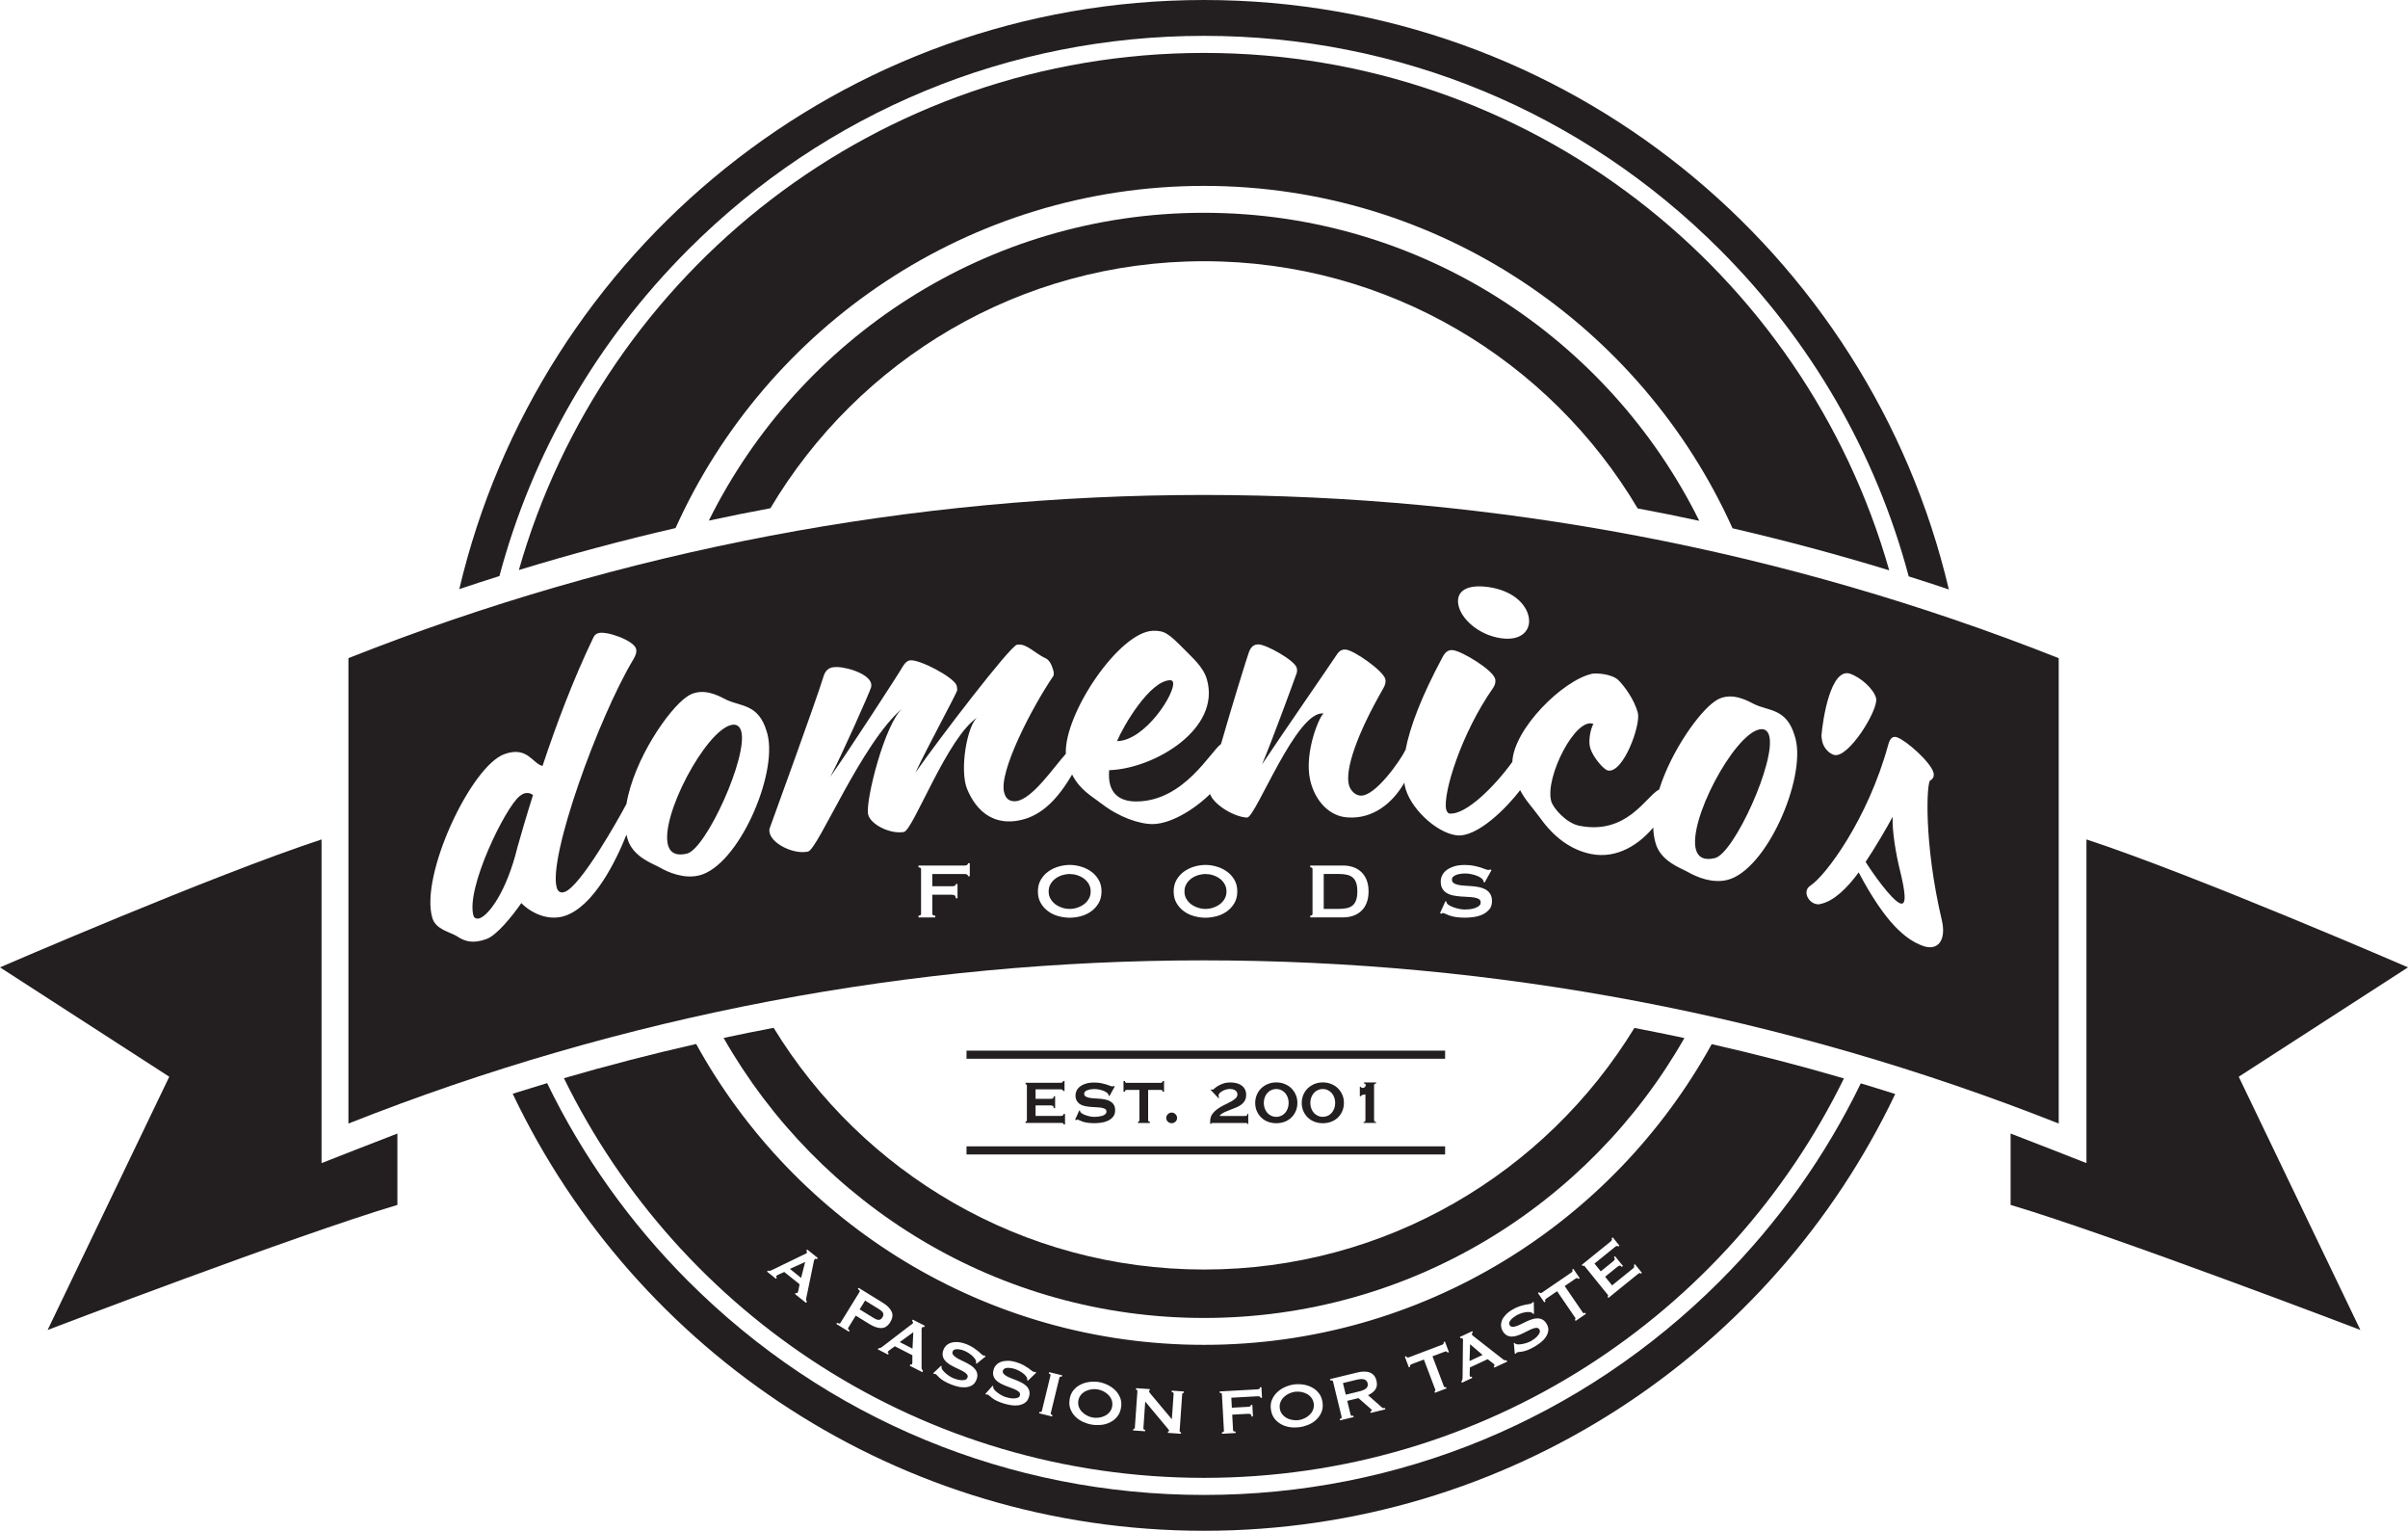 <svg xmlns="http://www.w3.org/2000/svg" id="a" width="537.6" height="341.65" viewBox="0 0 537.6 341.65"><polygon points="328.21 300.01 328.08 303.76 330.99 302.41 328.21 300.01" fill="#231f20"></polygon><path d="M245.94,249.05c-.29.09-.6.15-.9.18-.31.03-.56.04-.75.04-.26,0-.56-.03-.88-.09-.33-.06-.64-.14-.94-.25-.3-.1-.57-.22-.8-.35-.23-.13-.39-.26-.47-.4-.05-.08-.07-.17-.07-.27l-.17-.09-.93,2.06.24.14c.07-.09.14-.14.22-.14.12,0,.27.04.44.13.17.08.4.18.69.29.29.11.65.2,1.09.27.44.07.98.11,1.62.11.46,0,.97-.04,1.5-.11.54-.07,1.04-.22,1.5-.43s.85-.51,1.16-.88.47-.86.47-1.45c0-.51-.1-.92-.3-1.24-.2-.32-.46-.57-.78-.76s-.69-.32-1.11-.41c-.41-.09-.84-.14-1.27-.18-.43-.03-.85-.06-1.27-.08-.41-.02-.78-.07-1.1-.14s-.58-.17-.78-.3c-.2-.14-.3-.34-.3-.61,0-.19.07-.35.21-.48.14-.13.32-.23.54-.31s.46-.14.72-.18c.27-.04.52-.06.77-.06.33,0,.66.03.99.09s.63.14.92.25c.28.1.53.22.74.35s.36.26.45.4c.07.1.11.23.14.39l.17.07,1.17-2.12-.2-.13c-.07.07-.18.1-.34.1-.15,0-.33-.05-.55-.14-.22-.09-.49-.19-.82-.29-.32-.1-.71-.2-1.15-.29s-.96-.13-1.56-.13c-.7,0-1.31.08-1.84.25-.52.16-.95.38-1.29.64s-.59.56-.76.9c-.16.34-.25.69-.25,1.04,0,.52.1.94.3,1.27.2.32.46.58.78.77s.69.32,1.11.4c.41.08.84.14,1.27.17.43.04.85.06,1.27.08.41.02.78.05,1.1.11s.58.15.78.27.3.32.3.58-.11.47-.32.63c-.22.16-.47.28-.76.38v-.05Z" fill="#231f20"></path><path d="M260.73,248.67c-.24.24-.36.52-.36.85s.12.6.36.83c.24.22.52.33.85.33s.61-.11.85-.33c.24-.22.36-.5.36-.83s-.12-.61-.36-.85c-.24-.24-.52-.36-.85-.36s-.61.12-.85.36Z" fill="#231f20"></path><path d="M259.13,243.25c.1,0,.2.03.3.08.1.06.14.16.14.32h.31v-2.38h-.31c0,.16-.05.27-.14.32-.1.06-.2.09-.3.09h-7.55c-.1,0-.2-.03-.3-.09-.1-.06-.14-.16-.14-.32h-.31v2.38h.31c0-.16.05-.27.14-.32.1-.06.2-.08.3-.08h2.8v6.77c0,.1-.03.18-.09.23-.06.05-.13.08-.21.08v.3h2.62v-.3c-.25,0-.37-.1-.37-.31v-6.77h2.8Z" fill="#231f20"></path><path d="M172.71,229.4c-3.73.71-7.45,1.46-11.16,2.25,21.24,37.3,61.36,62.5,107.26,62.5s86-25.19,107.24-62.47c-3.71-.8-7.43-1.54-11.16-2.26-19.77,32.34-55.4,53.92-96.07,53.92s-76.33-21.6-96.1-53.95h0Z" fill="#231f20"></path><path d="M229.17,250.24c-.06.05-.13.08-.21.08v.3h7.92c.17,0,.31.01.42.04.11.02.16.12.16.29h.31v-2.33h-.31c0,.14-.05.24-.16.32-.11.08-.25.12-.42.12h-5.68v-2.35h3.33c.23,0,.4.04.53.11.12.07.19.24.19.5h.31v-2.65h-.31c0,.26-.06.42-.19.48-.12.06-.3.09-.53.09h-3.33v-2.11h5.51c.24,0,.41.03.5.09.1.06.14.16.14.28h.31v-2.24h-.31c0,.12-.05.22-.14.3-.1.07-.26.11-.5.11h-7.75v.31c.08,0,.15.03.21.08s.09.13.09.23v7.72c0,.1-.03.18-.09.23h0Z" fill="#231f20"></path><rect x="215.78" y="255.85" width="106.85" height="1.81" fill="#231f20"></rect><path d="M153.67,55.69c30.75-30.75,71.64-47.69,115.14-47.69s84.38,16.94,115.13,47.69c20.54,20.54,34.91,45.61,42.19,72.95,2.99.94,5.98,1.92,8.96,2.92C417.35,56.15,349.63,0,268.81,0S120.31,56.11,102.54,131.48c2.98-1,5.96-1.97,8.96-2.91,7.29-27.31,21.65-52.36,42.17-72.88h0Z" fill="#231f20"></path><path d="M261.87,152.24c-.07-.26-.31-.43-.57-.43-4.59.03-10.53,10.26-11.92,13.6,6.25-.06,13.17-10.84,12.5-13.18h0Z" fill="#231f20"></path><path d="M270.8,202.59c.56-.18,1.06-.43,1.51-.76.45-.33.81-.74,1.09-1.22s.42-1.04.42-1.65-.14-1.17-.42-1.65c-.28-.48-.64-.89-1.09-1.22-.45-.33-.95-.58-1.51-.76-.56-.18-1.12-.26-1.67-.26s-1.11.09-1.67.26c-.56.18-1.06.43-1.51.76s-.81.74-1.09,1.22-.42,1.03-.42,1.65.14,1.17.42,1.65c.28.48.64.89,1.09,1.22s.95.58,1.51.76,1.11.27,1.67.27,1.12-.09,1.67-.27Z" fill="#231f20"></path><path d="M163.28,161.8c-5.75,1.26-16.02,20.57-14.11,26.93.48,1.61,1.85,2.37,4.22,1.78,4.3-1.12,13.73-21.87,12.07-27.38-.32-1.06-1.04-1.59-2.19-1.33h.01Z" fill="#231f20"></path><path d="M302.02,195.87c-.34-.3-.76-.51-1.28-.63-.51-.12-1.12-.18-1.8-.18h-3.41v7.79h3.41c.69,0,1.29-.06,1.8-.18.51-.12.94-.33,1.28-.63.34-.3.59-.7.76-1.2s.25-1.13.25-1.89-.08-1.39-.25-1.89-.42-.9-.76-1.2h0Z" fill="#231f20"></path><path d="M459.62,250.76v-103.87c-122.64-48.56-259.18-48.56-381.83,0v103.87c122.64-48.56,259.18-48.56,381.83,0ZM305.1,201.53c-.29.73-.7,1.33-1.21,1.8-.51.48-1.12.83-1.82,1.07-.7.23-1.45.35-2.25.35h-7.3v-.4c.34,0,.51-.13.51-.39v-9.99c0-.26-.17-.4-.51-.4v-.4h7.3c.81,0,1.56.12,2.25.35.7.23,1.3.59,1.82,1.07.51.48.92,1.08,1.21,1.8.29.72.44,1.58.44,2.56s-.15,1.84-.44,2.56v.02ZM332.48,202.97c-.4.48-.91.87-1.51,1.14-.6.28-1.25.46-1.95.56s-1.35.14-1.95.14c-.84,0-1.54-.05-2.1-.14-.56-.1-1.03-.21-1.41-.35-.37-.14-.67-.27-.89-.38-.22-.11-.41-.16-.57-.16-.1,0-.2.06-.29.18l-.31-.18,1.21-2.66.22.11c0,.13.03.25.09.35.1.18.3.35.61.52s.65.32,1.03.45c.39.13.79.24,1.22.32.42.08.81.12,1.14.12.25,0,.57-.02.97-.05.4-.04.78-.11,1.17-.23.38-.12.71-.28.99-.48.28-.21.42-.48.42-.81s-.13-.59-.38-.75c-.26-.16-.59-.28-1.01-.35s-.89-.12-1.43-.14c-.54-.02-1.08-.05-1.64-.1-.56-.04-1.1-.12-1.64-.22s-1.01-.27-1.43-.52c-.42-.24-.76-.57-1.01-.99-.26-.42-.38-.96-.38-1.64,0-.46.11-.9.32-1.34.21-.44.54-.83.98-1.17.44-.34,1-.61,1.67-.83s1.47-.32,2.38-.32c.78,0,1.45.06,2.02.18s1.07.24,1.49.37c.42.13.77.26,1.06.38s.52.18.71.18c.21,0,.35-.05.44-.13l.26.18-1.52,2.75-.22-.09c-.03-.2-.09-.37-.18-.51-.12-.18-.31-.35-.58-.52-.27-.17-.59-.32-.96-.45s-.76-.24-1.19-.32c-.43-.08-.85-.12-1.28-.12-.32,0-.66.03-1,.08s-.66.13-.93.23c-.28.1-.51.24-.69.41s-.28.38-.28.63c0,.35.13.62.39.79.26.18.59.31,1.01.4s.89.15,1.43.18c.54.03,1.08.07,1.64.11.56.04,1.1.12,1.64.23.54.11,1.01.29,1.43.53.42.24.76.57,1.01.98.26.41.39.95.39,1.61,0,.76-.2,1.39-.61,1.87v-.03ZM413.07,150.38c2.33.79,5.26,3.37,5.78,5.46.62,2.46-6.25,13.66-9.45,12.63-1.12-.37-2.2-1.5-2.56-2.92-.12-.47-.13-.82-.19-1.36.26-3.38,2.02-15.3,6.43-13.82h-.01ZM404.2,197.64c3.25-2.04,12.8-14.7,17.37-31.46.45-1.66,1.17-1.92,2.02-1.6,2.06.74,7.52,5.59,8.08,7.9.16.67,0,1.3-.74,1.71-.78.31-1.51,13.82,2.62,31.3.97,4.29-.83,6.93-4.42,5.56-3.59-1.38-8.05-4.79-14.17-16.34-2.58,3.53-5.57,6.43-8.52,7.04-.36.14-.86.07-1.21-.04-.95-.3-1.64-1.13-1.86-1.97-.19-.75,0-1.56.83-2.08v-.02ZM332.41,131.04c5.44.81,8.29,3.81,8.87,6.59.63,2.97-1.56,5.53-6.28,4.8-5-.76-8.83-4.38-9.4-7.4-.56-2.67,1.28-4.79,6.81-3.99ZM156.09,195.38c-3.34.82-6.81-.62-8.87-1.81-1.48-.83-5.9-2.3-7.1-6.28-.1-.33-.19-.67-.26-1.01-2.21,5.61-7.26,16.07-13.84,18.16-3.73,1.18-7.55-.74-9.63-2.89-2.12,3.06-5.53,7.21-7.76,8.02-2.92,1.06-4.77.63-6.57-.59-1.54-.98-4.74-1.47-5.53-4.09-2.87-9.45,8.66-34.03,16.16-36.61,5.08-1.78,6.17,2.12,8.43,2.67,3.04-9.15,6.88-19.39,11.38-28.72.23-.5.62-.79,1.05-.92,1.83-.56,7.89,1.6,8.44,3.45.22.72-.03,1.48-.66,2.52-7.75,12.95-19.05,44.15-17.02,50.87.26.87.84,1.2,1.71.93,3.6-1.17,12.23-16.6,13.84-19.66,1.67-9.96,9.45-21.16,13.43-23.88.69-.52,1.37-.78,1.99-.93,2.9-.72,5.67.97,6.89,1.56,3.3,1.57,7.15.92,8.98,7.03.07.25.12.41.19.65,2.33,9.05-6.53,29.38-15.24,31.53h-.01ZM216.51,195.55h-.4c0-.16-.06-.28-.19-.36-.12-.08-.34-.12-.65-.12h-7.13v2.73h4.31c.29,0,.52-.03.68-.09s.24-.19.24-.4h.4v3.17h-.4c0-.34-.08-.55-.24-.65s-.39-.14-.68-.14h-4.31v4.27c0,.13.06.23.19.3s.28.1.47.1v.4h-3.74v-.4c.38,0,.57-.13.57-.39v-9.99c0-.26-.19-.4-.57-.4v-.4h10.21c.31,0,.52-.05.65-.14.12-.1.19-.22.19-.38h.4v2.9h0ZM245.26,201.59c-.44.74-1,1.35-1.69,1.84-.69.48-1.45.84-2.29,1.06s-1.66.33-2.46.33-1.63-.11-2.46-.33c-.84-.22-1.6-.57-2.29-1.06-.69-.48-1.25-1.1-1.69-1.84s-.66-1.62-.66-2.63.22-1.89.66-2.63,1-1.35,1.69-1.84c.69-.48,1.45-.85,2.29-1.09s1.66-.36,2.46-.36,1.63.12,2.46.36c.84.24,1.6.6,2.29,1.09.69.48,1.25,1.1,1.69,1.84s.66,1.62.66,2.63-.22,1.89-.66,2.63ZM245.85,179.33c-2.1-1.66-4.69-2.94-6.5-6.47-4.48,7.74-8.8,9.89-12.76,10.39-5.06.6-8.59-2.25-10.63-7.03-1.86-4.34.03-14.69,2.33-16.15-6.76,4.29-14.39,25.21-16.5,25.62-3.19.53-7.6-1.79-7.99-4.01-.57-3.21,3.79-20.35,7.76-23.67-9.19,7.67-18.89,31.52-21.17,32.05-3.08.66-7.68-1.53-8.5-3.95-.15-.49-.21-1,.03-1.48.97-2.74,10.22-28.03,11.97-33.77.39-1.2,1.14-1.85,2.23-1.95,2.16-.3,7.57,1.24,8.32,3.47.1.33.11.68.03,1.04-.27.98-6.64,15.36-9.11,19.97,3.63-5.12,15.23-22.92,16.32-24.85.45-.67.89-1.08,1.52-1.16,1.96-.29,9.72,3.7,10.38,5.63.1.34.11.68.12,1.03-.14.78-6.88,13.11-9.32,18.39,5.5-7.85,21.05-28.14,22.66-28.54.09,0,.18-.02.27-.02,1.86-.24,3.9,2.03,6.02,3,.82.29,1.41,1.38,1.68,2.31.29.67.33,1.45.13,1.72-4.74,6.96-12.4,21.68-10.91,26.15.44,1.52,1.47,1.86,2.63,1.76,3.66-.47,8.43-7.66,11.09-10.56-.4-8.98,11.93-27.24,19.47-27.47,2.61-.04,3.41.55,7.09,4.26,1.55,1.64,4.12,3.73,4.94,6.6,3.15,11.01-11.57,19.79-21.55,20.24-.09,0-.18,0-.27.01-.1,1.22-.05,2.34.22,3.28.67,2.32,2.55,3.8,6.15,3.7,10.43-.24,16.27-11.17,18.58-12.8h.01c2.46-8.6,5.84-19.47,6.23-20.5.5-1.37,1.28-1.78,2.18-1.75,1.71.04,8.02,3.53,8.49,5.22.1.35.13.79-.01,1.21-.44,1.27-5.54,15.24-7.74,20.37,4.32-6.48,15.75-23.04,16.91-24.82.52-.66,1.08-.88,1.79-.82,1.8.12,8.32,4.68,8.83,6.56.17.62.01,1.3-.46,2.12-6.01,10.44-8.58,18.25-7.64,21.61.32,1.15,1.43,2.28,2.57,2.29,3.23.26,8.85-7.76,10.02-10.14,0-.02.02-.03.03-.04,1-5.24,3.58-11.98,8.28-20.75.68-1.3,1.45-1.64,2.34-1.52,1.97.23,9.04,4.45,9.42,6.52.08.62-.01,1.21-.5,1.92-7.15,10.2-11.2,23.52-10.48,27.06.15.54.43.92.69.95,3.72.46,10.33-6.28,14.09-11.51.31-7.36,11.2-18.18,17.77-19.67.92-.21,4.44,0,5.91,1.42,1.47,1.44,3.61,4.51,4.34,7.28.71,2.67-3.24,13.6-6.69,12.88-.97-.21-3.29-2.98-3.89-4.87-.73-2.28.49-5.59.72-5.49-3.94-1.81-10.93,11.82-9.48,17.2.42,1.55,3.36,4.93,6.29,5.5,10.65,2.09,14.82-6.53,17.82-8.11,2.74-8.7,8.97-17.31,12.39-19.64.69-.52,1.37-.78,1.99-.93,2.9-.72,5.67.97,6.89,1.56,3.3,1.57,7.15.92,8.98,7.03.07.25.12.41.19.65,2.33,9.05-6.53,29.38-15.24,31.53-3.34.82-6.81-.62-8.87-1.81-1.48-.83-5.9-2.3-7.1-6.28-.34-1.14-.52-2.35-.56-3.61-2.91,3.5-7.87,7.11-13.87,5.91-4.61-.92-8.36-3.84-11.34-8-2.04-2.76-3.42-4.1-4.5-6.25-2.89,3.81-9.59,10.66-14.22,10.08-4.65-.62-10.56-6.29-11.53-11.06-.04-.22-.08-.46-.11-.69-2.55,4.5-7,8.19-12.7,7.75-3.92-.22-7.21-3.55-8.31-8.28-1.47-6.33,2.34-15.02,3.06-14.88-5.99-1.12-15.25,23.23-17.14,23.2-2.81-.09-7.38-2.79-8.28-5.25-3.76,3.67-8.85,6.61-12.69,6.7-3.06.05-7.69-1.55-11.58-4.59h-.03ZM264.38,203.43c-.69-.48-1.25-1.1-1.69-1.84s-.66-1.62-.66-2.63.22-1.89.66-2.63,1-1.35,1.69-1.84c.69-.48,1.45-.85,2.29-1.09s1.66-.36,2.46-.36,1.63.12,2.46.36c.84.24,1.6.6,2.29,1.09.69.48,1.25,1.1,1.69,1.84s.66,1.62.66,2.63-.22,1.89-.66,2.63-1,1.35-1.69,1.84c-.69.48-1.45.84-2.29,1.06s-1.66.33-2.46.33-1.63-.11-2.46-.33c-.84-.22-1.6-.57-2.29-1.06Z" fill="#231f20"></path><path d="M117.06,177.07c-.35.12-.67.31-1.05.62-3.16,2.44-12.11,20.7-10.29,26.72.17.55.8.74,1.4.52,2.06-.76,6-5.98,8.42-15.9.64-2.3,2.04-7.11,3.45-11.57-.54-.51-1.41-.56-1.93-.39h0Z" fill="#231f20"></path><path d="M241.99,196.09c-.45-.33-.95-.58-1.51-.76-.56-.18-1.12-.26-1.67-.26s-1.11.09-1.67.26c-.56.18-1.06.43-1.51.76-.45.33-.81.74-1.09,1.22s-.42,1.03-.42,1.65.14,1.17.42,1.65c.28.48.64.89,1.09,1.22.45.33.95.58,1.51.76s1.11.27,1.67.27,1.12-.09,1.67-.27c.56-.18,1.06-.43,1.51-.76.45-.33.81-.74,1.09-1.22s.42-1.04.42-1.65-.14-1.17-.42-1.65c-.28-.48-.64-.89-1.09-1.22Z" fill="#231f20"></path><path d="M424.21,201.62c1.63.6,1.05-2.99-.08-7.57-.83-3.34-1.72-8.51-1.59-11.76-1.05,2.04-3.91,6.91-6.03,10.07,1.21,1.97,5.74,8.52,7.71,9.25h0Z" fill="#231f20"></path><path d="M382.89,191.51c4.3-1.12,13.73-21.87,12.07-27.38-.32-1.06-1.04-1.59-2.19-1.33-5.75,1.26-16.02,20.57-14.11,26.93.48,1.61,1.85,2.37,4.22,1.78h0Z" fill="#231f20"></path><path d="M286.78,241.92c-.57-.23-1.19-.34-1.84-.34s-1.27.11-1.84.34-1.07.54-1.5.95-.76.89-1,1.45c-.24.55-.37,1.17-.37,1.84s.12,1.28.37,1.84c.24.56.58,1.04,1,1.44s.92.71,1.5.93c.57.21,1.19.32,1.84.32s1.27-.11,1.84-.32c.57-.21,1.07-.52,1.5-.93.42-.4.76-.88,1-1.44.24-.55.37-1.17.37-1.84s-.12-1.28-.37-1.84c-.24-.55-.58-1.04-1-1.45s-.92-.72-1.5-.95ZM287.49,247.39c-.14.38-.33.71-.58.99-.24.28-.54.5-.88.65s-.71.24-1.11.24-.76-.08-1.1-.24-.63-.38-.88-.65c-.24-.28-.44-.61-.58-.99-.14-.38-.21-.79-.21-1.23s.07-.85.21-1.23c.14-.38.33-.71.58-.99.24-.28.54-.5.88-.65.34-.16.71-.24,1.1-.24s.77.08,1.11.24.63.38.88.65c.24.28.44.61.58.99.14.38.21.79.21,1.23s-.07.85-.21,1.23Z" fill="#231f20"></path><rect x="215.78" y="234.49" width="106.85" height="1.81" fill="#231f20"></rect><path d="M268.8,47.49c-48.4,0-90.37,28.03-110.55,68.7,4.57-.99,9.16-1.9,13.75-2.76,19.61-33.01,55.62-55.13,96.8-55.13s77.21,22.14,96.82,55.17c4.6.86,9.18,1.78,13.75,2.77-20.17-40.7-62.16-68.75-110.57-68.75Z" fill="#231f20"></path><path d="M306.91,241.91c.09-.06.2-.1.34-.12v-.2h-2.75v.2c.12.02.22.06.3.1.07.05.11.15.11.31,0,.17-.07.31-.2.43s-.29.18-.48.18c-.09,0-.19-.02-.29-.06s-.15-.11-.15-.21h-.2v2.14h.2c.03-.09.09-.16.18-.21.08-.05.18-.09.28-.12s.21-.05.31-.06c.11-.01.2-.02.28-.02v5.68c0,.19-.04.32-.13.38-.08.06-.18.09-.3.09v.2h2.81v-.2c-.11,0-.22-.03-.31-.09s-.14-.19-.14-.38v-7.79c0-.11.04-.2.14-.26h0Z" fill="#231f20"></path><path d="M303.47,310.54c.42-.1.76-.22,1.03-.35.26-.13.46-.28.6-.43.13-.16.22-.32.25-.5.03-.17.03-.35-.02-.54-.04-.19-.12-.35-.23-.49-.11-.14-.26-.25-.45-.33s-.43-.11-.73-.11-.65.06-1.07.16l-3.03.73.63,2.59,3.03-.73h0Z" fill="#231f20"></path><path d="M421.78,127.29c-18.93-66.66-80.25-115.48-152.98-115.48S134.8,60.6,115.84,127.22c11.57-3.53,23.23-6.65,34.98-9.36,20.27-44.98,65.53-76.37,117.98-76.37s97.74,31.41,118,76.42c11.75,2.72,23.41,5.84,34.98,9.38Z" fill="#231f20"></path><path d="M297.17,241.92c-.57-.23-1.19-.34-1.84-.34s-1.27.11-1.84.34-1.07.54-1.5.95-.76.89-1,1.45c-.24.55-.37,1.17-.37,1.84s.12,1.28.37,1.84c.24.56.58,1.04,1,1.44s.92.71,1.5.93c.57.21,1.19.32,1.84.32s1.27-.11,1.84-.32c.57-.21,1.07-.52,1.5-.93.42-.4.76-.88,1-1.44.24-.55.37-1.17.37-1.84s-.12-1.28-.37-1.84-.58-1.04-1-1.45-.92-.72-1.5-.95ZM297.88,247.39c-.14.38-.33.71-.58.99-.24.28-.54.5-.88.65-.34.16-.71.24-1.11.24s-.76-.08-1.1-.24-.63-.38-.88-.65c-.24-.28-.44-.61-.58-.99-.14-.38-.21-.79-.21-1.23s.07-.85.21-1.23c.14-.38.33-.71.58-.99.24-.28.54-.5.88-.65.34-.16.71-.24,1.1-.24s.77.08,1.11.24.63.38.88.65c.24.28.44.61.58.99.14.38.21.79.21,1.23s-.07.85-.21,1.23Z" fill="#231f20"></path><path d="M274.68,245.93c-.45.24-.94.49-1.46.74s-1.01.54-1.46.87c-.45.33-.83.71-1.13,1.14-.3.43-.45.95-.45,1.55v.61h.2c0-.1.04-.16.12-.18s.18-.03.31-.03h7.16c.12,0,.24,0,.35.02.11.01.16.08.16.2h.2v-2.26h-.2c0,.23-.05.36-.16.41-.11.04-.22.07-.35.07h-5.61v-.17c.31-.28.66-.52,1.06-.7.4-.18.82-.36,1.26-.52s.86-.33,1.28-.5.8-.38,1.13-.62c.33-.24.6-.54.81-.89.2-.35.31-.79.31-1.33,0-.5-.1-.92-.3-1.27-.2-.35-.46-.63-.78-.85s-.69-.38-1.11-.48c-.41-.1-.84-.15-1.27-.15-.66,0-1.22.08-1.7.25s-.87.36-1.19.56-.57.39-.75.56c-.18.17-.31.25-.37.25s-.11,0-.15-.03c-.04-.02-.09-.04-.14-.07l-.17.12,1.75,1.87.17-.12s-.08-.1-.11-.19-.04-.16-.04-.22c0-.24.09-.45.28-.64s.41-.35.67-.48.53-.24.82-.31c.28-.07.52-.1.71-.1s.39.02.59.05c.2.04.39.1.56.2.17.1.31.22.42.38.11.15.16.35.16.59,0,.35-.15.66-.45.92-.3.26-.68.51-1.13.76h0Z" fill="#231f20"></path><polygon points="179.76 281.65 176.35 283.2 178.85 285.21 179.76 281.65" fill="#231f20"></polygon><path d="M125.9,240.64c25.85,52.82,80.12,89.2,142.9,89.2s117.01-36.35,142.87-89.15c-9.77-2.85-19.62-5.4-29.52-7.65-22.03,39.97-64.58,67.11-113.35,67.11s-91.35-27.16-113.38-67.15c-9.9,2.25-19.75,4.79-29.52,7.64h0ZM359.54,277.12c.2-.16.31-.3.34-.42.03-.12,0-.24-.08-.34l.25-.2,1.49,1.85-.25.2c-.08-.1-.19-.15-.31-.13-.12.01-.28.1-.47.26l-4.53,3.67,1.4,1.74,2.74-2.22c.19-.15.31-.29.37-.43.06-.13,0-.31-.17-.52l.25-.2,1.77,2.18-.25.2c-.17-.21-.34-.31-.49-.29s-.32.11-.51.26l-2.74,2.22,1.56,1.93,4.67-3.78c.14-.11.23-.24.26-.38.04-.14,0-.26-.08-.37l.25-.2,1.55,1.92-.25.2c-.11-.14-.22-.18-.33-.13-.1.05-.23.14-.37.25l-6.52,5.28-.2-.25c.07-.05.11-.12.12-.21.02-.08,0-.17-.08-.25l-5.14-6.35c-.07-.08-.14-.13-.23-.13s-.16.03-.23.08l-.2-.25,6.38-5.16.03-.03ZM343.62,288.4c.09.14.2.2.32.2s.22-.04.31-.1l6.6-4.51c.09-.06.16-.14.21-.25s.03-.23-.07-.37l.27-.18,1.42,2.08-.27.18c-.09-.14-.2-.2-.32-.2s-.22.04-.31.1l-2.45,1.68,4.04,5.91c.12.18.29.19.51.04l.18.27-2.29,1.56-.18-.27c.07-.05.12-.11.14-.19.02-.08,0-.17-.06-.26l-4.04-5.91-2.45,1.68c-.09.06-.16.15-.21.25-.05.11-.03.23.07.37l-.27.18-1.42-2.08.27-.18h0ZM335.3,294.71c.18-.42.46-.84.85-1.26s.91-.82,1.56-1.19c.55-.32,1.05-.55,1.51-.7.45-.15.86-.26,1.21-.34s.65-.13.9-.16.44-.09.58-.17c.15-.08.23-.17.26-.27l.26.02.04,2.57-.19.03c-.1-.13-.21-.23-.33-.29-.16-.08-.36-.12-.62-.13-.26,0-.55.01-.86.07-.31.05-.64.14-.97.26-.34.12-.65.26-.96.43-.23.13-.46.29-.68.46-.22.18-.42.36-.57.54-.16.19-.26.38-.33.57-.06.19-.04.38.06.56.14.25.34.39.59.41s.55-.02.88-.13c.33-.11.7-.26,1.09-.46.39-.2.8-.39,1.21-.59.41-.19.83-.36,1.26-.5.42-.14.84-.21,1.23-.2.39,0,.77.1,1.12.29s.66.52.92.98c.31.54.42,1.07.33,1.57-.09.51-.29.98-.61,1.42-.31.44-.7.84-1.16,1.19s-.9.65-1.33.89c-.59.34-1.11.59-1.55.75s-.82.27-1.14.32c-.32.05-.58.08-.78.1-.2.01-.36.05-.47.12-.07.04-.12.12-.13.24h-.29l-.22-2.38h.2c.05.08.12.15.21.2.14.08.36.12.64.12s.59-.04.92-.1c.33-.06.66-.15,1-.27.33-.12.62-.24.86-.38.18-.1.4-.25.67-.43.27-.19.51-.4.74-.64.22-.24.39-.49.51-.75.11-.26.1-.51-.03-.75-.14-.24-.33-.37-.58-.38-.25,0-.54.04-.86.16-.33.12-.68.28-1.07.48s-.79.4-1.2.59c-.41.2-.83.37-1.25.51s-.83.22-1.23.21c-.4,0-.77-.1-1.12-.29s-.66-.53-.94-1.01c-.18-.32-.29-.68-.32-1.08s.05-.81.22-1.23l-.04.02ZM328.68,297.09l.14.29c-.07.06-.13.12-.19.2-.06.07-.06.17,0,.29.04.09.1.17.18.23.08.07.19.16.33.26l6.48,5.07c.11.09.22.15.34.16s.25.02.39.02l.14.29-2.87,1.33-.14-.29s.09-.06.14-.12c.05-.06.06-.13.03-.19-.05-.11-.16-.23-.33-.36l-1.18-.92-3.98,1.85-.05,1.43c0,.28.02.47.06.57.06.12.19.13.39.04l.14.29-2.32,1.08-.14-.29c.13-.09.21-.21.24-.37s.04-.33.05-.52l.08-7.75c.01-.18.02-.34.02-.49s-.01-.26-.05-.35c-.05-.11-.12-.17-.22-.18-.1,0-.19,0-.29.02l-.14-.29,2.76-1.28v-.02ZM313.95,302.7c.06.16.15.25.26.27.12.02.22.01.33-.03l7.47-2.83c.1-.04.19-.1.26-.2s.08-.22.02-.37l.3-.12.89,2.36-.3.12c-.06-.16-.15-.25-.26-.27-.12-.02-.23-.01-.33.03l-2.78,1.05,2.54,6.7c.08.2.24.26.48.16l.12.3-2.59.98-.11-.3c.08-.03.14-.08.18-.16.04-.07.04-.16,0-.26l-2.54-6.7-2.78,1.05c-.1.04-.19.1-.26.2-.07.09-.08.22-.02.37l-.3.11-.89-2.36.3-.11h0ZM302.93,306.34c.56-.14,1.08-.21,1.56-.22s.91.05,1.29.19.7.36.96.66c.26.3.45.7.57,1.21.19.77.1,1.41-.25,1.93-.36.52-.9.94-1.64,1.27l3.13,2.76c.11.1.22.14.34.14s.22-.02.31-.04l.08.31-3.27.79-.08-.32c.1-.03.19-.06.26-.12.07-.05.09-.11.08-.17-.01-.06-.05-.12-.12-.18-.06-.06-.16-.15-.28-.25l-2.59-2.26-2.5.61.75,3.11c.03.11.08.17.17.21s.23.03.43-.02l.08.32-3.03.73-.08-.31c.34-.08.48-.23.43-.44l-1.93-7.94c-.05-.21-.25-.27-.58-.19l-.08-.32,5.98-1.45h0ZM283.98,312.41c.27-.65.66-1.21,1.16-1.68s1.08-.86,1.73-1.15c.65-.29,1.3-.49,1.95-.58.65-.09,1.33-.09,2.04,0,.71.1,1.36.3,1.98.62.61.31,1.14.74,1.58,1.29.44.55.72,1.23.84,2.05.12.82.04,1.55-.23,2.21-.27.65-.66,1.21-1.16,1.68s-1.08.85-1.73,1.12-1.3.46-1.96.55c-.65.09-1.33.1-2.03.02-.7-.08-1.36-.28-1.98-.59-.61-.31-1.14-.74-1.59-1.29-.44-.55-.72-1.23-.84-2.05-.12-.82-.04-1.55.23-2.21h0ZM280.65,310.09c.25-.01.43-.06.52-.15.1-.08.14-.19.13-.32l.32-.02.13,2.37-.32.02c0-.13-.06-.23-.17-.29-.11-.06-.28-.08-.54-.07l-5.82.32.12,2.23,3.52-.19c.24-.01.42-.05.55-.1.13-.05.19-.17.18-.33l.32-.02.14,2.59-.32.02c-.02-.28-.09-.45-.23-.52-.14-.07-.32-.1-.56-.09l-3.52.19.19,3.49c0,.11.06.19.17.23.1.05.24.07.39.06l.02.32-3.05.17-.02-.32c.31-.02.46-.13.45-.35l-.45-8.16c-.01-.22-.17-.32-.49-.3l-.02-.32,8.34-.46h.02ZM253,318.94c.23.02.35-.08.36-.3l.57-8.15c.01-.21-.09-.33-.32-.35l.02-.32,3.07.21-.02.32c-.1,0-.15.05-.16.17,0,.1.1.27.32.53l4.78,5.71.4-5.71c.01-.21-.13-.33-.44-.36l.02-.32,2.71.19-.02.32c-.23-.02-.35.08-.36.3l-.57,8.15c-.01.22.09.33.32.35l-.02.32-2.91-.2.02-.32c.16.01.24-.04.25-.15,0-.08-.08-.23-.26-.43l-5.08-6.09-.41,5.96c-.01.22.12.33.39.35l-.02.32-2.66-.18.02-.32h0ZM238.8,312.27c.14-.82.43-1.49.89-2.03.46-.54.99-.96,1.62-1.25.62-.3,1.29-.49,1.99-.57.71-.08,1.39-.07,2.04.04.65.11,1.3.32,1.94.63s1.21.71,1.7,1.19c.49.49.86,1.06,1.12,1.71.25.66.31,1.39.17,2.21-.14.82-.44,1.49-.89,2.03-.46.54-1,.96-1.62,1.25-.62.3-1.29.48-1.99.54-.71.06-1.38.04-2.03-.07-.65-.11-1.3-.31-1.94-.6s-1.21-.68-1.7-1.16c-.49-.48-.86-1.05-1.12-1.71-.25-.66-.31-1.39-.17-2.21h-.01ZM232.07,315.12c.3.07.48,0,.53-.2l1.93-7.94c.05-.21-.08-.35-.38-.42l.08-.32,2.9.71-.08.31c-.3-.07-.48,0-.53.2l-1.93,7.94c-.05.21.07.35.38.42l-.08.32-2.9-.71.08-.31ZM221.63,309.31l.15.14c-.03.1-.04.2-.02.3.04.16.15.35.35.55.19.21.43.41.7.6.27.2.56.38.88.55.31.17.6.29.86.37.19.06.45.12.77.19.32.07.64.1.97.1s.62-.04.89-.14c.27-.09.44-.27.52-.53s.04-.49-.12-.68-.4-.36-.71-.52-.67-.31-1.08-.46c-.41-.15-.83-.31-1.26-.48-.43-.17-.83-.36-1.23-.57-.39-.21-.72-.46-.99-.75s-.45-.63-.55-1.02c-.1-.39-.07-.85.1-1.37.11-.36.3-.68.58-.97.27-.29.62-.52,1.05-.67.43-.16.93-.24,1.51-.24s1.22.11,1.93.33c.61.19,1.12.4,1.54.63s.77.45,1.07.65c.29.2.54.39.73.55.19.16.37.27.52.31.16.05.29.05.38,0l.16.2-1.86,1.78-.15-.12c.03-.17.02-.31-.01-.44-.05-.17-.16-.35-.33-.55-.17-.2-.38-.39-.64-.58s-.54-.37-.85-.54-.64-.3-.97-.41c-.25-.08-.52-.14-.8-.18-.28-.04-.54-.06-.79-.05-.24.01-.46.06-.64.15-.18.09-.31.23-.37.42-.09.28-.05.51.11.71.16.2.39.38.69.56.31.17.66.33,1.07.49.41.15.83.32,1.25.49.42.17.83.36,1.22.58s.72.47.99.76.45.63.55,1.01c.1.38.07.83-.09,1.35-.19.6-.5,1.03-.93,1.31s-.92.46-1.46.53c-.54.07-1.09.06-1.66-.04s-1.09-.22-1.56-.36c-.65-.2-1.19-.41-1.61-.62-.42-.21-.76-.42-1.01-.62-.26-.2-.46-.37-.61-.51-.14-.14-.28-.23-.41-.27-.08-.03-.17,0-.27.07l-.2-.21,1.59-1.78h.05ZM210.11,304.83l.13.15c-.04.1-.05.2-.04.29.02.17.12.36.3.58s.39.44.64.66.53.43.83.62.57.34.83.45c.19.08.44.16.75.26.31.09.63.16.96.19.32.03.62,0,.9-.06s.46-.23.57-.49c.11-.25.08-.48-.06-.69-.15-.2-.36-.39-.66-.58-.3-.19-.64-.37-1.04-.55s-.8-.38-1.21-.58c-.41-.2-.8-.43-1.17-.67-.38-.24-.68-.52-.92-.83s-.4-.67-.46-1.06c-.06-.4,0-.85.21-1.36.14-.34.36-.65.66-.92.3-.27.67-.46,1.1-.58.44-.12.94-.16,1.52-.11.58.05,1.21.21,1.9.49.59.24,1.08.49,1.48.76.4.27.73.51,1.01.74.28.23.5.43.68.61s.34.3.49.35c.16.06.28.08.37.04l.15.21-2,1.61-.14-.13c.04-.17.05-.31.02-.44-.04-.17-.13-.36-.28-.57-.15-.21-.35-.42-.59-.64-.24-.21-.5-.42-.8-.61-.3-.19-.61-.35-.93-.49-.24-.1-.51-.18-.78-.25-.28-.07-.54-.11-.78-.11s-.46.02-.65.09-.32.2-.4.39c-.11.27-.09.51.05.72.14.21.36.42.64.61s.63.39,1.03.58c.4.19.8.38,1.21.59s.8.43,1.17.68c.37.25.68.53.92.84.24.31.4.66.46,1.05.07.39,0,.83-.21,1.33-.24.58-.58.99-1.04,1.23-.45.24-.95.38-1.5.4-.54.02-1.09-.03-1.65-.18-.56-.14-1.06-.31-1.52-.49-.63-.26-1.15-.51-1.55-.76s-.72-.48-.96-.7-.43-.41-.56-.56-.26-.25-.38-.3c-.08-.03-.17-.02-.27.05l-.18-.23,1.74-1.64h.01ZM203.57,295.57c.12-.09.2-.17.24-.26.05-.11.05-.2,0-.28s-.12-.15-.19-.22l.15-.29,2.71,1.38-.15.29c-.09-.02-.18-.03-.27-.03s-.17.06-.23.17c-.04.09-.07.18-.08.29v8.65c0,.14.02.27.09.37.06.1.14.21.23.32l-.15.29-2.82-1.44.15-.29s.11.03.19.03.14-.03.17-.1c.05-.11.08-.27.08-.48v-1.5l-3.91-2-1.16.84c-.22.17-.36.3-.41.4-.06.12.01.23.21.33l-.15.29-2.28-1.16.15-.29c.15.05.3.04.43-.04.14-.08.29-.17.44-.28l6.15-4.72c.15-.1.28-.19.4-.28h.01ZM186.88,295.21c.38.23.62.26.74.07l4.29-6.96c.11-.18-.02-.39-.4-.62l.17-.28,5.39,3.32c.98.6,1.64,1.26,1.98,1.97s.24,1.5-.29,2.37c-.54.87-1.2,1.31-1.98,1.33-.79.02-1.67-.28-2.65-.88l-3.08-1.9-1.68,2.73c-.11.18,0,.38.32.58l-.17.28-2.8-1.73.17-.28h-.01ZM171.46,283.58c.14.08.28.09.43.05.15-.05.31-.11.49-.19l6.97-3.38c.16-.07.31-.13.45-.2.13-.06.23-.13.29-.21.08-.09.09-.19.06-.28-.04-.09-.08-.17-.14-.25l.2-.25,2.38,1.9-.2.25c-.08-.03-.17-.06-.26-.08s-.18.02-.26.12c-.06.08-.1.16-.13.26s-.06.24-.09.41l-1.66,8.06c-.04.14-.03.27,0,.38.04.11.1.23.16.36l-.2.25-2.47-1.98.2-.25s.1.05.17.07c.08.02.14,0,.19-.06.07-.09.13-.25.18-.46l.3-1.47-3.43-2.74-1.3.59c-.25.12-.41.22-.48.31-.08.1-.03.23.14.37l-.2.25-2-1.6.2-.25v.02Z" fill="#231f20"></path><polygon points="203.9 297.33 200.87 299.54 203.72 301 203.9 297.33" fill="#231f20"></polygon><path d="M71.79,187.35C47.44,195.35,0,215.9,0,215.9l37.79,24.41-27.16,56.52s55.52-21.2,78.09-27.91v-15.93c-2.91,1.09-16.93,6.6-16.93,6.6v-72.24Z" fill="#231f20"></path><path d="M241.58,315.12c.32.33.69.6,1.11.82s.86.37,1.31.44c.45.08.91.08,1.38.01.47-.07.91-.2,1.32-.41s.75-.48,1.04-.84c.29-.35.48-.78.56-1.27.08-.5.05-.96-.11-1.39-.16-.43-.4-.81-.71-1.13-.32-.33-.69-.6-1.11-.82-.43-.22-.86-.37-1.31-.44-.45-.08-.91-.08-1.38-.01-.47.07-.91.2-1.32.41s-.75.48-1.05.84c-.29.35-.48.78-.56,1.27-.08.5-.05.96.11,1.39.16.43.4.81.71,1.13h0Z" fill="#231f20"></path><path d="M383.94,285.96c-30.75,30.75-71.64,47.69-115.13,47.69s-84.38-16.94-115.14-47.69c-13.09-13.09-23.67-28.03-31.52-44.22-2.57.77-5.13,1.56-7.69,2.37,27.43,57.67,86.23,97.54,154.34,97.54s126.87-39.84,154.32-97.48c-2.56-.81-5.12-1.61-7.69-2.38-7.84,16.17-18.41,31.09-31.49,44.17h0Z" fill="#231f20"></path><path d="M196.17,294.57c.32.01.6-.17.84-.56.24-.39.28-.72.12-1s-.41-.52-.74-.73l-3.26-2.01-1.21,1.96,3.26,2.01c.34.21.67.32.99.34h0Z" fill="#231f20"></path><path d="M286.25,315.62c.28.36.62.65,1.02.86.4.22.84.36,1.31.44.47.08.93.08,1.38.02s.89-.2,1.32-.41.81-.47,1.13-.79.57-.69.74-1.12c.17-.42.22-.89.15-1.38-.07-.5-.25-.93-.53-1.29-.28-.36-.62-.65-1.02-.86s-.84-.36-1.31-.44c-.47-.08-.93-.08-1.38-.02-.45.07-.89.2-1.32.41s-.81.47-1.13.79-.57.69-.74,1.12c-.17.42-.22.89-.15,1.39s.25.93.53,1.29h0Z" fill="#231f20"></path><path d="M537.6,215.9s-47.44-20.55-71.79-28.55v72.24s-14.01-5.51-16.93-6.6v15.93c22.56,6.71,78.09,27.91,78.09,27.91l-27.16-56.52,37.79-24.41h0Z" fill="#231f20"></path></svg>